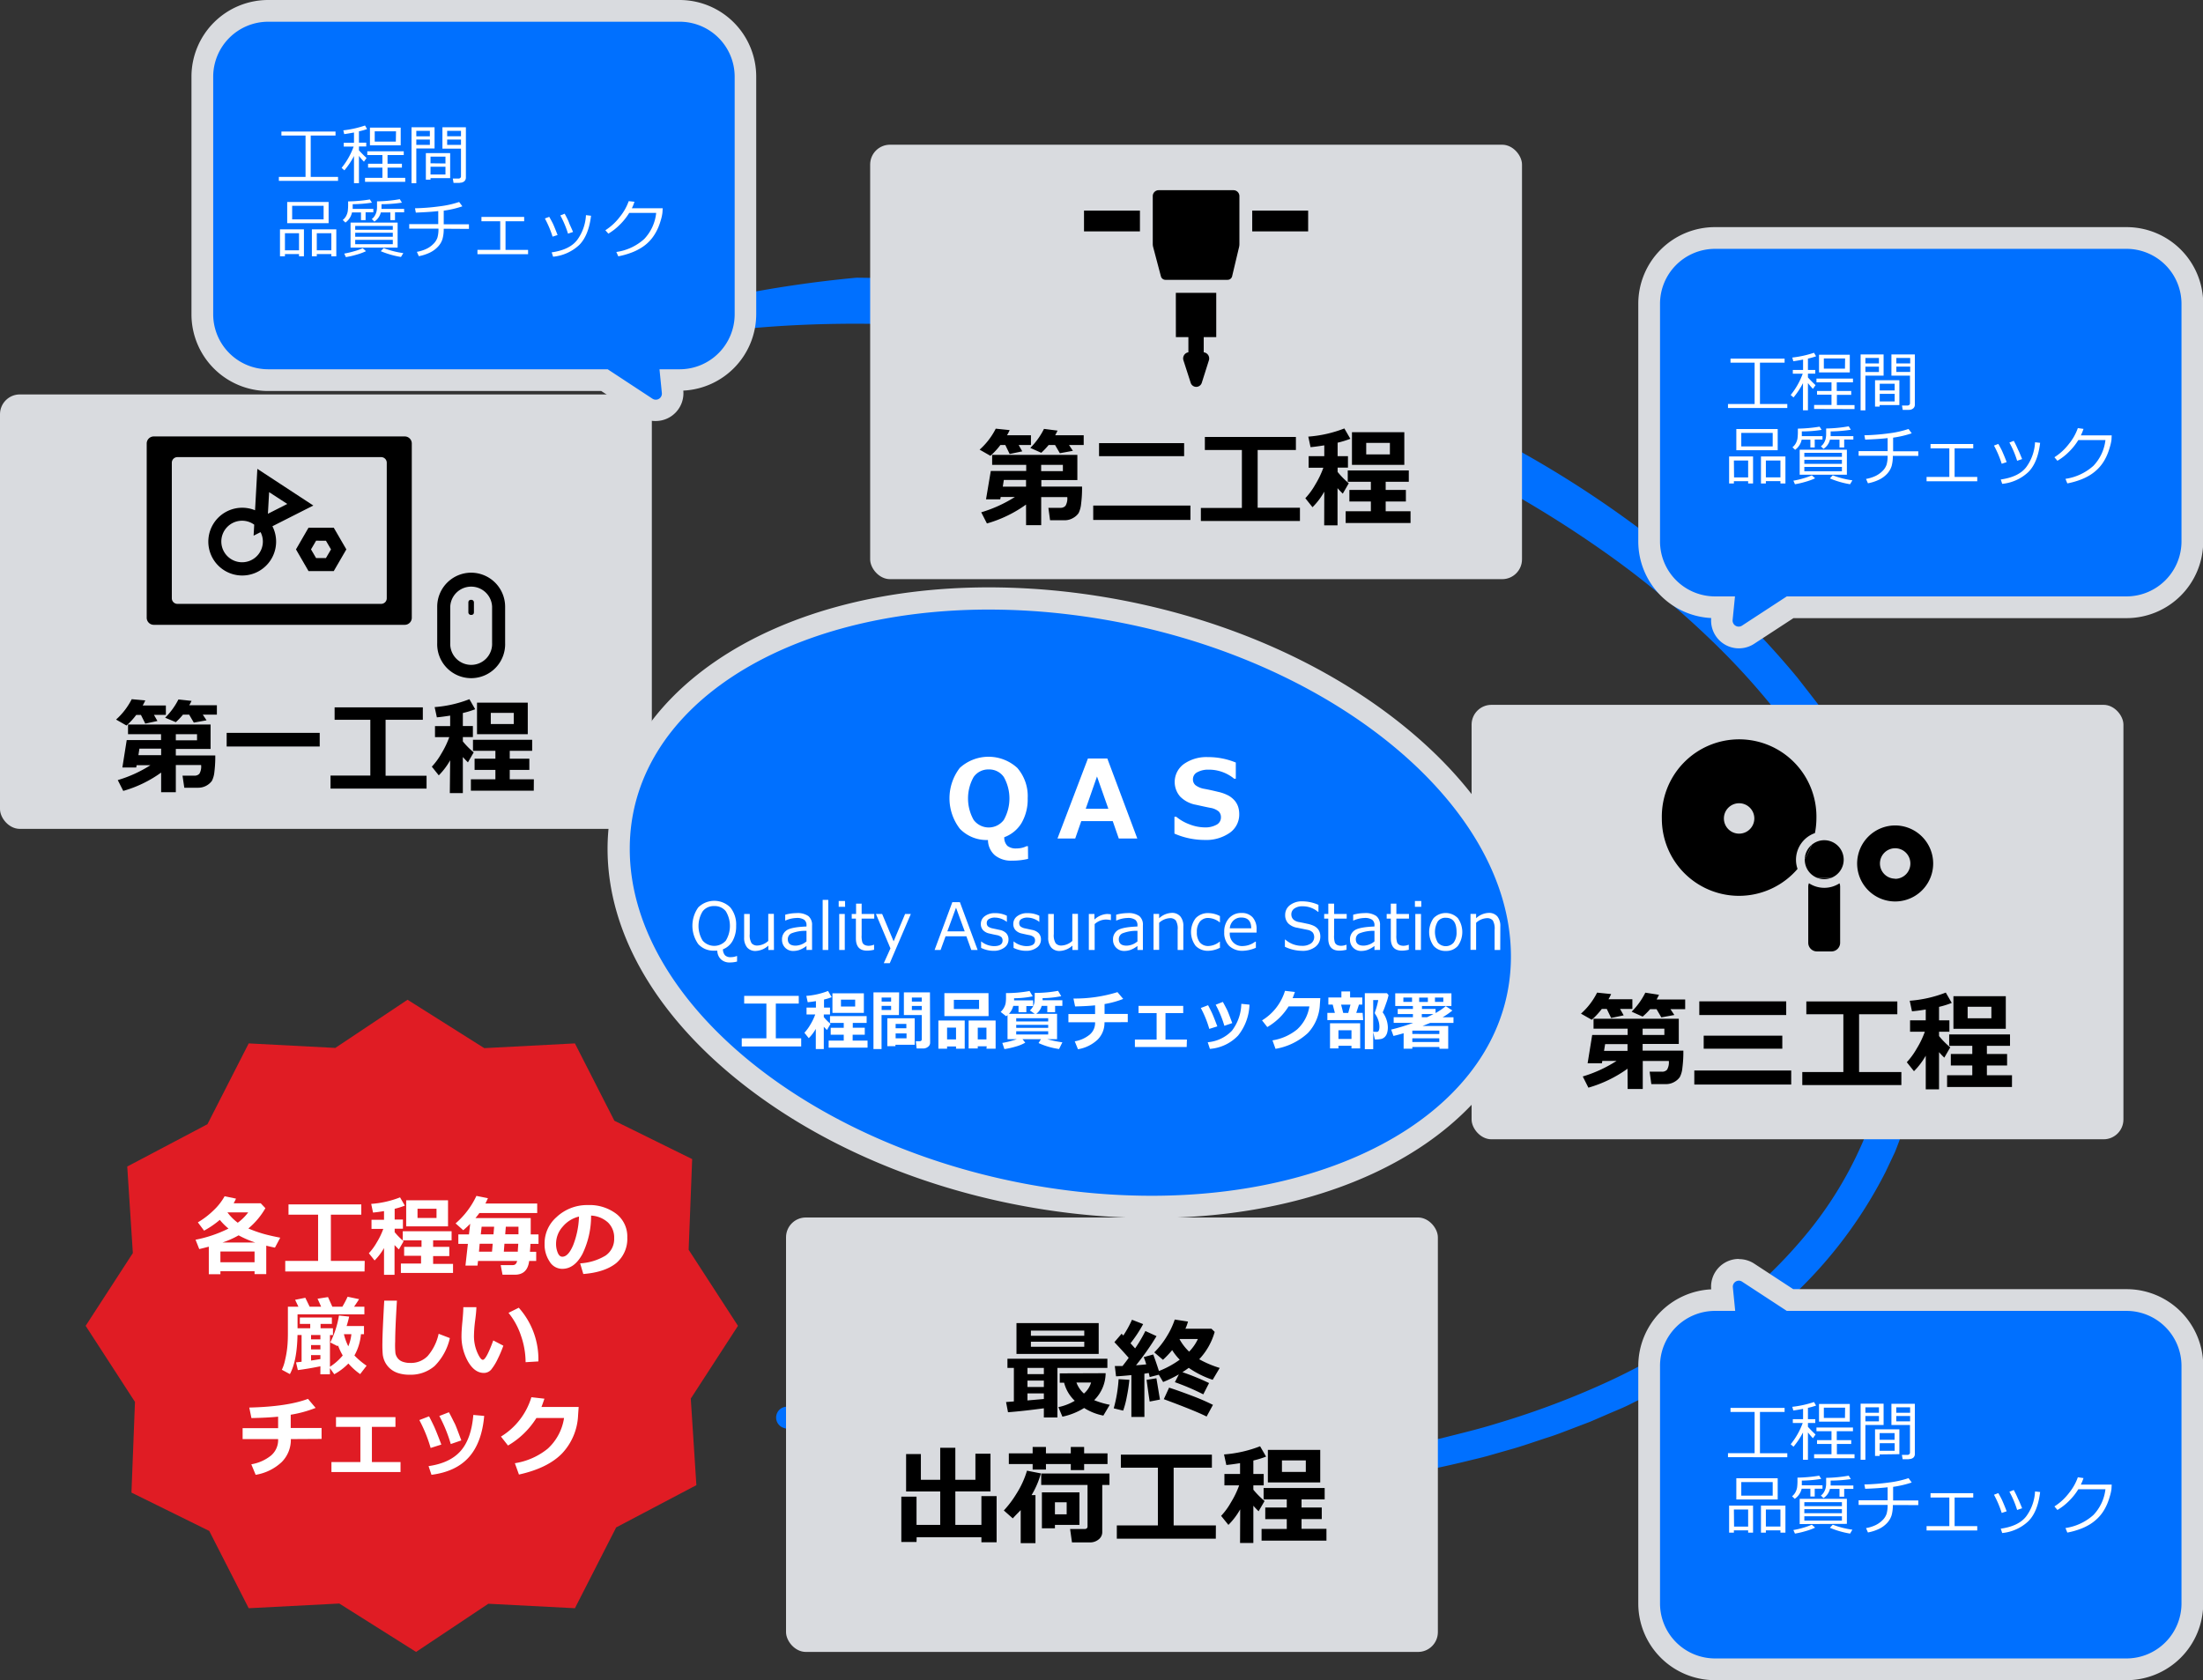 <svg xmlns="http://www.w3.org/2000/svg" viewBox="0 0 506.95 386.74"><rect x="0" y="0" width="506.95" height="386.74" fill="#333333" stroke="none"/><defs><style>.cls-1,.cls-3{fill:#0070ff;}.cls-1{stroke:#0070ff;stroke-linecap:round;stroke-linejoin:round;stroke-width:5px;}.cls-2{fill:#d9dbdf;}.cls-4{fill:#e01c24;}.cls-5{fill:#fff;}</style></defs><g id="レイヤー_2" data-name="レイヤー 2"><g id="テキスト"><path class="cls-1" d="M181.1,326.29l3.32,1,6.8,1.84c5.63,1.54,13.49,3.37,23.26,5.31a343.16,343.16,0,0,0,35,4.6,297,297,0,0,0,44.69.16c2-.09,4.07-.36,6.13-.54s4.14-.36,6.23-.66c4.18-.57,8.44-1.09,12.72-1.9s8.61-1.68,13-2.6c4.34-1.11,8.77-2.15,13.16-3.53a194.14,194.14,0,0,0,26.38-10,153,153,0,0,0,25.16-14.89,112.18,112.18,0,0,0,21.68-20.67,90.72,90.72,0,0,0,14.68-26.6,82.86,82.86,0,0,0,4.26-30.44A94.66,94.66,0,0,0,431.1,197a127.49,127.49,0,0,0-14.91-27.5,168.85,168.85,0,0,0-20.34-23.62,210.41,210.41,0,0,0-23.59-19.73,261.87,261.87,0,0,0-25.38-16.07,297,297,0,0,0-52.17-22.54,331.5,331.5,0,0,0-49.52-11.76C214,71,187.54,71.46,169.35,73.4c-4.57.38-8.61,1-12.14,1.48s-6.49,1.09-8.91,1.49-4.23.86-5.48,1.1l-1.87.4a238.07,238.07,0,0,1,27.67-7.22,272.2,272.2,0,0,1,28.58-4.23,317.28,317.28,0,0,1,39.94,2.9,322.65,322.65,0,0,1,39.22,7.78A306.35,306.35,0,0,1,350.23,107a244.48,244.48,0,0,1,33,22.49,199.77,199.77,0,0,1,28.39,28l3.07,3.94,1.54,2c.49.67,1,1.36,1.44,2l2.86,4.09c.94,1.38,1.78,2.82,2.67,4.22,1.84,2.79,3.35,5.76,5,8.67.8,1.46,1.45,3,2.18,4.49s1.47,3,2.05,4.55l1.85,4.64c.59,1.55,1.06,3.16,1.59,4.73l.78,2.37c.24.8.42,1.61.63,2.42l1.22,4.84c.54,3.28,1.31,6.53,1.54,9.86l.26,2.48a22.79,22.79,0,0,1,.18,2.48l.14,5a23,23,0,0,1-.05,2.49l-.12,2.48-.12,2.49c-.05.83-.2,1.65-.29,2.48-.22,1.64-.4,3.29-.66,4.93l-1,4.87a49.2,49.2,0,0,1-1.29,4.8,45.8,45.8,0,0,1-1.54,4.73c-.6,1.54-1.16,3.1-1.78,4.64l-2.12,4.49a100.86,100.86,0,0,1-24.37,30.93c-2.42,2.24-5.11,4.17-7.68,6.23-1.32,1-2.7,1.89-4.05,2.84s-2.69,1.9-4.11,2.74l-4.2,2.6c-1.41.86-2.88,1.61-4.31,2.42-2.86,1.65-5.84,3-8.8,4.5-1.46.75-3,1.36-4.5,2L365,324.93l-4.61,1.76c-1.54.58-3.07,1.2-4.64,1.69-3.13,1-6.23,2.14-9.41,3l-4.75,1.36c-1.59.44-3.19.79-4.79,1.19-25.6,6.23-52.13,8-78.37,6.52A323.89,323.89,0,0,1,181.1,326.29Z"/><rect class="cls-2" y="90.79" width="150" height="100" rx="4.56"/><rect class="cls-2" x="200.24" y="33.31" width="150" height="100" rx="4.56"/><rect class="cls-2" x="338.64" y="162.24" width="150" height="100" rx="4.56"/><rect class="cls-2" x="180.88" y="280.24" width="150" height="100" rx="4.56"/><path class="cls-3" d="M150.9,94.46a3.88,3.88,0,0,1-2.13-.64L139.1,87.5H61.69A15.15,15.15,0,0,1,46.56,72.37V17.63A15.15,15.15,0,0,1,61.69,2.5h94.75a15.14,15.14,0,0,1,15.12,15.13V72.37A15.14,15.14,0,0,1,156.44,87.5h-1.92l.27,2.66a3.9,3.9,0,0,1-3.89,4.3Z"/><path class="cls-2" d="M156.44,5a12.66,12.66,0,0,1,12.62,12.63V72.37A12.66,12.66,0,0,1,156.44,85h-4.68l.54,5.41A1.4,1.4,0,0,1,150.9,92a1.35,1.35,0,0,1-.76-.23L139.84,85H61.69A12.67,12.67,0,0,1,49.06,72.37V17.63A12.67,12.67,0,0,1,61.69,5h94.75m0-5H61.69A17.65,17.65,0,0,0,44.06,17.63V72.37A17.65,17.65,0,0,0,61.69,90h76.67l9,5.91a6.35,6.35,0,0,0,3.5,1,6.39,6.39,0,0,0,6.38-7,17.64,17.64,0,0,0,16.78-17.61V17.63A17.64,17.64,0,0,0,156.44,0Z"/><path class="cls-3" d="M400.11,146.74a3.93,3.93,0,0,1-2.9-1.3,3.89,3.89,0,0,1-1-3l.27-2.66h-1.91a15.14,15.14,0,0,1-15.13-15.13V69.9a15.14,15.14,0,0,1,15.13-15.12h94.74A15.14,15.14,0,0,1,504.45,69.9v54.75a15.15,15.15,0,0,1-15.13,15.13H411.91l-9.67,6.32a3.94,3.94,0,0,1-2.13.64Z"/><path class="cls-2" d="M489.32,57.28A12.66,12.66,0,0,1,502,69.9v54.75a12.67,12.67,0,0,1-12.63,12.63H411.17L400.88,144a1.4,1.4,0,0,1-2.17-1.31l.54-5.41h-4.67A12.67,12.67,0,0,1,382,124.65V69.9a12.66,12.66,0,0,1,12.63-12.62h94.74m0-5H394.58A17.64,17.64,0,0,0,377,69.9v54.75a17.66,17.66,0,0,0,16.78,17.61,6.4,6.4,0,0,0,9.88,5.93l9.05-5.91h76.66A17.65,17.65,0,0,0,507,124.65V69.9a17.64,17.64,0,0,0-17.63-17.62Z"/><path class="cls-3" d="M265,277.8a158.45,158.45,0,0,1-19.07-1.18c-27.53-3.37-53.43-13.57-72.93-28.71-19.77-15.36-30.65-34-30.63-52.54,0-33.38,35.88-57.61,85.24-57.61a156.42,156.42,0,0,1,19.07,1.18c27.53,3.37,53.43,13.56,72.93,28.71,19.77,15.36,30.65,34,30.63,52.54C350.21,253.57,314.36,277.8,265,277.8Z"/><path class="cls-2" d="M227.61,140.31a153.47,153.47,0,0,1,18.76,1.17c56,6.85,101.35,42.09,101.32,78.7,0,32.43-35.66,55.06-82.69,55.06a153.42,153.42,0,0,1-18.76-1.16c-56-6.85-101.35-42.09-101.32-78.71,0-32.42,35.66-55.06,82.69-55.06m0-5.11v0c-50.84,0-87.76,25.31-87.8,60.17,0,19.32,11.21,38.7,31.63,54.56,19.85,15.42,46.2,25.8,74.18,29.23a161.55,161.55,0,0,0,19.38,1.2c50.84,0,87.76-25.31,87.8-60.17,0-19.33-11.22-38.7-31.63-54.56C301.32,150.21,275,139.83,247,136.4a161.55,161.55,0,0,0-19.38-1.2Z"/><path class="cls-3" d="M394.58,384.24a15.14,15.14,0,0,1-15.13-15.13V314.36a15.14,15.14,0,0,1,15.13-15.12h1.91l-.27-2.67a3.91,3.91,0,0,1,3.89-4.29,3.93,3.93,0,0,1,2.13.63l9.67,6.33h77.41a15.14,15.14,0,0,1,15.13,15.12v54.75a15.15,15.15,0,0,1-15.13,15.13Z"/><path class="cls-2" d="M400.11,294.78a1.41,1.41,0,0,1,.77.23l10.29,6.73h78.15A12.66,12.66,0,0,1,502,314.36v54.75a12.67,12.67,0,0,1-12.63,12.63H394.58A12.67,12.67,0,0,1,382,369.11V314.36a12.66,12.66,0,0,1,12.63-12.62h4.67l-.54-5.42a1.4,1.4,0,0,1,1.4-1.54m0-5h0a6.39,6.39,0,0,0-6.38,7A17.64,17.64,0,0,0,377,314.36v54.75a17.65,17.65,0,0,0,17.63,17.63h94.74A17.65,17.65,0,0,0,507,369.11V314.36a17.64,17.64,0,0,0-17.63-17.62H412.66l-9.05-5.92a6.43,6.43,0,0,0-3.5-1Z"/><rect x="249.45" y="48.48" width="12.87" height="4.78"/><rect x="288.16" y="48.48" width="12.87" height="4.78"/><path d="M270.59,77.6h2.88v3.49a1.43,1.43,0,0,0-1.14,1.85L274,88.12a1.34,1.34,0,0,0,2.55,0l1.64-5.18A1.43,1.43,0,0,0,277,81.09V77.6h2.88V67.41h-9.3Z"/><path d="M283.52,63.65l1.61-6.77a2.89,2.89,0,0,0,.08-.65V45.14a1.36,1.36,0,0,0-1.36-1.36H266.62a1.36,1.36,0,0,0-1.35,1.36v11a3,3,0,0,0,.09.72l1.79,6.76a1.08,1.08,0,0,0,1,.79h14.32A1.07,1.07,0,0,0,283.52,63.65Z"/><path d="M93.15,100.46H35.38a1.63,1.63,0,0,0-1.62,1.62V142.2a1.63,1.63,0,0,0,1.62,1.62H93.15a1.62,1.62,0,0,0,1.61-1.62V102.08A1.62,1.62,0,0,0,93.15,100.46ZM89,137.74A1.29,1.29,0,0,1,87.7,139H40.82a1.29,1.29,0,0,1-1.28-1.29v-31.2a1.29,1.29,0,0,1,1.28-1.29H87.7A1.29,1.29,0,0,1,89,106.54Z"/><path d="M72.1,116.36l-12.88-8.44-.53,9.53a7.8,7.8,0,1,0,4,3.68Zm-11.61,8.28a4.78,4.78,0,1,1-4.78-4.78,4.73,4.73,0,0,1,2.79.91l-.14,2.53,1.6-.81A4.71,4.71,0,0,1,60.49,124.64Zm1.44-11.36L66.11,116l-4.46,2.26Z"/><path d="M71,121.46l-2.89,5,2.89,5h5.8l2.9-5-2.9-5Zm1.74,7-1.17-2,1.17-2H75l1.17,2-1.17,2Z"/><path d="M108.42,131.82a7.83,7.83,0,0,0-7.81,7.81V148a7.82,7.82,0,1,0,15.63,0v-8.37A7.84,7.84,0,0,0,108.42,131.82ZM113.24,148a4.82,4.82,0,1,1-9.63,0v-8.37a4.82,4.82,0,0,1,9.63,0Z"/><rect x="107.78" y="138.07" width="1.28" height="3.47" rx="0.54"/><path d="M417.65,191.76a17.83,17.83,0,0,0,.34-3.37h0a17.79,17.79,0,1,0-35.57,0h0A17.75,17.75,0,0,0,413.65,200a6.23,6.23,0,0,1-.36-2.08A6.52,6.52,0,0,1,417.65,191.76Zm-13.95-3.37a3.5,3.5,0,0,1-7,0h0a3.5,3.5,0,1,1,7,0Z"/><path d="M436.11,190a8.78,8.78,0,0,0-8.75,8.75h0a8.75,8.75,0,0,0,17.5,0h0A8.77,8.77,0,0,0,436.11,190Zm0,12.25a3.5,3.5,0,1,1,3.5-3.5A3.51,3.51,0,0,1,436.11,202.29Z"/><path d="M416.26,203.32a2,2,0,0,0-.15.74V217a2,2,0,0,0,2,2h3.34a2,2,0,0,0,2-2V204.06a2,2,0,0,0-.15-.74,6.43,6.43,0,0,1-7,0Z"/><path d="M418.17,202.06h3.23a4.48,4.48,0,0,0-1.62-8.66,4.44,4.44,0,0,0-2.9,1.09,17.68,17.68,0,0,1-1.57,3.21c0,.06,0,.12,0,.19A4.48,4.48,0,0,0,418.17,202.06Z"/><path d="M415.31,197.7a17.68,17.68,0,0,0,1.57-3.21A4.44,4.44,0,0,0,415.31,197.7Z"/><path d="M419.78,202.37a4.4,4.4,0,0,0,1.62-.31h-3.23A4.31,4.31,0,0,0,419.78,202.37Z"/><polygon class="cls-4" points="169.82 305.18 158.47 287.67 159.28 266.8 141.38 257.97 132.3 240.17 111.44 241.26 93.78 230.12 77.16 241.21 57.23 240.17 47.74 258.77 29.28 268.51 30.57 288.43 19.71 305.18 31.06 322.69 30.25 343.56 48.15 352.39 57.23 370.18 78.08 369.1 95.75 380.24 112.37 369.15 132.3 370.18 141.79 351.58 160.25 341.85 158.96 321.93 169.82 305.18"/><path d="M33.43,161.22a9.8,9.8,0,0,1-.59,1.16h5.33v2.17H35.43l.8,1.41-2.8.6-1-2H31.35A16.33,16.33,0,0,1,29.11,167l-2.4-1.37a16,16,0,0,0,3.6-4.69Zm3.65,16.61a27.79,27.79,0,0,1-8.72,4.22l-1.26-2.49a29.42,29.42,0,0,0,7.51-3.42H31.44l-.09.52H28.16l1-6.31h7.9V169h-7.6v-2.23h19v5.62h-8v1.5h9.08a28.53,28.53,0,0,1-.21,3.84,5.75,5.75,0,0,1-.56,2,3.91,3.91,0,0,1-3.13,1.59H42.41L42,178.54h2.73a1.46,1.46,0,0,0,1.16-.45,3.29,3.29,0,0,0,.39-2H40.46v6.26H37.08Zm0-4v-1.5h-5l-.23,1.5Zm7-12.5c-.16.33-.33.68-.53,1h6.36v2.17H46.67l.86,1.3-2.93.53-1.07-1.83H42.1a15.49,15.49,0,0,1-1.64,1.73L38,165.2A16.29,16.29,0,0,0,41.06,161ZM40.46,169v1.4h4.88V169Z"/><path d="M73.57,171.83H52.16v-3.14H73.57Z"/><path d="M98.16,181.52H76.06v-3h9.16V165.68H77v-2.86h20.3v2.86H88.73v12.88h9.43Z"/><path d="M103.59,175a16,16,0,0,1-2.62,3.47l-1.6-2a15.55,15.55,0,0,0,2.19-3,20.67,20.67,0,0,0,1.83-3.8H100.1v-2.54h3.49v-2.41c-1.26.2-2.28.33-3.06.4l-.51-2.36a27.76,27.76,0,0,0,8-1.82l1.33,2.31a19.46,19.46,0,0,1-2.84.87v3h2.31v2.54h-2.31v1a18.05,18.05,0,0,0,2.5,2.52l-1.33,2.3q-.58-.57-1.17-1.23v8.3h-3Zm19.24,7H108.36v-2.62H114v-2.17h-4.79v-2.58H114v-1.81h-5.16v-2.54h13.62v2.54h-5.16v1.81h4.51v2.58h-4.51v2.17h5.55Zm-1.38-13H109.77v-7.26h11.68Zm-3.22-2.34v-2.57h-5.29v2.57Z"/><path d="M232.34,99a9,9,0,0,1-.61,1.19h5.51v2.24h-2.83l.83,1.46-2.9.61-1-2.07h-1.13a16.4,16.4,0,0,1-2.3,2.49l-2.48-1.42a16.29,16.29,0,0,0,3.71-4.83Zm3.77,17.14a29,29,0,0,1-9,4.35l-1.31-2.57a30.67,30.67,0,0,0,7.75-3.53h-3.27l-.1.54h-3.28L228,108.4h8.15V107h-7.84v-2.3h19.61v5.8h-8.29V112H249a28.52,28.52,0,0,1-.22,4,6,6,0,0,1-.58,2.11,3.65,3.65,0,0,1-1.23,1.1,3.75,3.75,0,0,1-2,.54h-3.33l-.39-2.86H244a1.49,1.49,0,0,0,1.19-.47,3.32,3.32,0,0,0,.41-2h-6v6.46h-3.48Zm0-4.12v-1.55H231l-.24,1.55Zm7.25-12.9c-.16.34-.34.7-.54,1.07h6.56v2.24H246l.89,1.34-3,.55-1.1-1.89h-1.48a15.67,15.67,0,0,1-1.7,1.79l-2.52-1.12a16.67,16.67,0,0,0,3.15-4.38ZM239.59,107v1.45h5V107Z"/><path d="M273.94,119.68H251.57v-3.31h22.37ZM272.49,105H252.91v-3h19.58Z"/><path d="M299.14,119.92h-22.8v-3h9.44V103.58h-8.52v-3h20.95v3h-8.8v13.29h9.73Z"/><path d="M304.74,113.17a16,16,0,0,1-2.71,3.58l-1.65-2.07a16.5,16.5,0,0,0,2.27-3.11,21.19,21.19,0,0,0,1.88-3.91h-3.39V105h3.6v-2.49c-1.3.21-2.35.35-3.16.42l-.52-2.43a28.58,28.58,0,0,0,8.3-1.88l1.38,2.38a22.1,22.1,0,0,1-2.93.9V105h2.38v2.63h-2.38v1a18.45,18.45,0,0,0,2.57,2.6L309,113.63c-.41-.4-.82-.82-1.21-1.27v8.57h-3.07Zm19.85,7.21H309.66v-2.7h5.8v-2.25h-4.94v-2.66h4.94V110.9h-5.32v-2.62h14.05v2.62h-5.32v1.87h4.65v2.66h-4.65v2.25h5.72ZM323.16,107H311.11V99.48h12.05Zm-3.32-2.41v-2.65h-5.45v2.65Z"/><path d="M370.75,228.81a10.48,10.48,0,0,1-.61,1.2h5.5v2.23h-2.83l.83,1.47-2.89.61-1-2.08H368.6a16.94,16.94,0,0,1-2.31,2.49l-2.48-1.41a16,16,0,0,0,3.71-4.84ZM374.52,246a29.26,29.26,0,0,1-9,4.36l-1.3-2.58A30.48,30.48,0,0,0,372,244.2h-3.28l-.09.54h-3.29l1.05-6.51h8.16v-1.45h-7.85v-2.29h19.62v5.8H378v1.55h9.37a28.26,28.26,0,0,1-.22,3.95,5.74,5.74,0,0,1-.58,2.11,3.67,3.67,0,0,1-1.23,1.11,3.81,3.81,0,0,1-2,.53H380l-.39-2.86h2.82a1.48,1.48,0,0,0,1.2-.47,3.42,3.42,0,0,0,.4-2h-6v6.46h-3.48Zm0-4.11v-1.55h-5.15l-.25,1.55Zm7.25-12.91c-.16.35-.35.7-.55,1.08h6.57v2.23H384.4l.9,1.34-3,.55-1.1-1.89h-1.48A15,15,0,0,1,378,234l-2.53-1.13a16.67,16.67,0,0,0,3.15-4.38ZM378,236.78v1.45h5v-1.45Z"/><path d="M412.19,249.64h-22.3v-3.23h22.3Zm-1.15-16h-20v-3.15h20Zm-.9,7.75H392.05v-3h18.09Z"/><path d="M437.54,249.76h-22.8v-3h9.45v-13.3h-8.52v-2.95h20.94v2.95h-8.8v13.3h9.73Z"/><path d="M443.15,243a16.79,16.79,0,0,1-2.71,3.57l-1.65-2.07a16.74,16.74,0,0,0,2.26-3.1,20.72,20.72,0,0,0,1.89-3.92h-3.4v-2.62h3.61v-2.49c-1.31.21-2.36.35-3.17.41l-.52-2.43a28.51,28.51,0,0,0,8.3-1.88l1.38,2.38a20.6,20.6,0,0,1-2.93.91v3.1h2.38v2.62h-2.38v1a18.64,18.64,0,0,0,2.58,2.6l-1.37,2.37c-.41-.39-.81-.81-1.21-1.27v8.57h-3.06Zm19.84,7.2H448.06v-2.7h5.8v-2.24h-4.94v-2.66h4.94v-1.87h-5.32v-2.63h14v2.63h-5.32v1.87h4.65v2.66h-4.65v2.24H463Zm-1.42-13.4H449.52v-7.5h12.05Zm-3.32-2.42v-2.65h-5.46v2.65Z"/><path d="M240.21,324.16c-3.11.42-5.86.73-8.25.91l-.45-2.35,1.8-.14v-7.71h-1.48v-2.12h23v2.12H243.33v11.4h-3.12Zm12.62-12.51H233.91v-7.1h18.92Zm-16.39,3.22v1.43h3.77v-1.43Zm0,2.91v1.47h3.77v-1.47Zm0,4.57,3.77-.33v-1.29h-3.77Zm.79-14.88h12.28v-1.19H237.23Zm12.28,1.36H237.23V310h12.28Zm4.92,7.25a8.86,8.86,0,0,1-2.64,6.21,18.79,18.79,0,0,0,3.59,1.06l-1.48,2.49a12.85,12.85,0,0,1-4.42-1.75,15.46,15.46,0,0,1-5,2l-.93-2.2a12,12,0,0,0,3.77-1.46,8.69,8.69,0,0,1-2.45-4.16h-1v-2.15Zm-5,4.69a5.37,5.37,0,0,0,1.65-2.54h-3.37A6.21,6.21,0,0,0,249.44,320.77Z"/><path d="M259.89,317.6a36.44,36.44,0,0,1-.59,3.9,20.27,20.27,0,0,1-.84,3.2l-2.17-.53a32.51,32.51,0,0,0,1.12-6.72Zm3.46,8.55h-3v-9.63c-1.49.15-2.67.25-3.53.28l-.28-2.37c.57,0,1.16,0,1.77,0,.5-.64,1-1.27,1.42-1.89-1.07-1.21-2.16-2.41-3.29-3.6L258.1,307c.09.08.22.22.39.41a24,24,0,0,0,2-3.63l2.57,1a29.94,29.94,0,0,1-2.91,4.41l1.06,1.18a32.12,32.12,0,0,0,2.36-4l2.57,1.18a59.75,59.75,0,0,1-4.72,6.71c.84-.06,1.63-.13,2.35-.21a14.85,14.85,0,0,0-.58-1.67l2.19-.61c.29.76.73,2,1.31,3.81a21.31,21.31,0,0,0,4.79-2.61,12.56,12.56,0,0,1-1.74-2.2,23,23,0,0,1-2.12,2.23l-2-1.71a19.23,19.23,0,0,0,3-3.88,17.49,17.49,0,0,0,1.71-3.68l3.05.47a9.57,9.57,0,0,1-.6,1.65h6l.74.72a15.12,15.12,0,0,1-3.56,6.3,23.84,23.84,0,0,0,4.72,2l-1.62,2.73a21.19,21.19,0,0,1-5.51-2.75c-.45.34-.94.67-1.45,1a55.28,55.28,0,0,1,6.13,2.5l-1.33,2.6a54.61,54.61,0,0,0-6.54-2.8l.92-1.8a28.27,28.27,0,0,1-3.62,1.76l-1-1.68-2.1.54a9,9,0,0,0-.22-.94l-1,.17Zm3.58-4-2.37.46c-.22-1.4-.45-3.08-.71-5l2.26-.36Zm12.21,1.19-1.48,2.72q-2.45-1.26-9.85-4l1.22-2.65q2,.63,5.4,1.92A47.55,47.55,0,0,1,279.14,323.38Zm-5.48-12.24a10.48,10.48,0,0,0,2-2.89h-4.21l0,.08A11.84,11.84,0,0,0,273.66,311.14Z"/><path d="M210.91,354.93h-3.5V344.5h3.5V351h5.45V343.3h-7.85v-8.6h3.4v5.92h4.45v-7.37h3.48v7.37h4.62v-6h3.47v8.67h-8.09V351h6v-6.63h3.5V355h-3.5v-1.16h-14.9Z"/><path d="M238.28,355.2h-3.4v-7.61c-.36.4-1,1-1.82,1.91L231,347.68a23.69,23.69,0,0,0,2.88-3.82,21.14,21.14,0,0,0,2.45-5.34l3.2.63a20.25,20.25,0,0,1-2.15,5h.9ZM254.86,337h-5.38v1.38h-3.07V337h-5.72v1.26h-3.06V337h-5.48v-2.46h5.48v-1.48h3.06v1.48h5.72v-1.48h3.07v1.48h5.38Zm-1.21,15.63a2.11,2.11,0,0,1-.84,1.72,3.07,3.07,0,0,1-2,.68h-4.13l-.43-3.08h3.29c.48,0,.72-.2.72-.62v-9.53H239.6v-2.63h15.71v2.63h-1.66ZM248.4,351h-5.64v.78h-3v-8.27h8.64Zm-2.94-2.43v-2.77h-2.7v2.77Z"/><path d="M279.78,354.17H257v-3.05h9.45V337.83h-8.52v-3h20.95v3h-8.8v13.29h9.72Z"/><path d="M285.39,347.42a16.32,16.32,0,0,1-2.71,3.58L281,348.92a15.67,15.67,0,0,0,2.26-3.1,20.43,20.43,0,0,0,1.89-3.92h-3.39v-2.62h3.6v-2.49c-1.31.21-2.36.35-3.16.42l-.53-2.43a28.75,28.75,0,0,0,8.3-1.88l1.38,2.38a21.64,21.64,0,0,1-2.93.9v3.1h2.38v2.62h-2.38v1a19.81,19.81,0,0,0,2.58,2.6l-1.37,2.36c-.41-.39-.81-.81-1.21-1.27v8.57h-3.06Zm19.85,7.2H290.31v-2.69h5.8v-2.25h-4.95V347h4.95v-1.87h-5.33v-2.62h14.05v2.62h-5.32V347h4.65v2.66h-4.65v2.25h5.73Zm-1.43-13.4H291.76v-7.49h12.05Zm-3.32-2.42v-2.65H295v2.65Z"/><path class="cls-5" d="M64.17,41.63v-.91h6.14V31.2H64.76v-.92H77.21v.92H71.5v9.52h6.29v.91Z"/><path class="cls-5" d="M79.25,39.21l-.64-.57a17,17,0,0,0,2.77-4.9H79.1v-.87h2.36V30.5c-.93.17-1.68.3-2.25.37L79,30a23.63,23.63,0,0,0,5-1.11l.47.82a15.18,15.18,0,0,1-1.87.52v2.61h1.68v.87H82.6v.89a23.12,23.12,0,0,0,1.75,1.76l-.6.86a12.89,12.89,0,0,1-1.15-1.34v6.28H81.46V35.91A18,18,0,0,1,79.25,39.21ZM84,41.86v-.93h4V38.58H84.7v-.89H88v-2H84.52v-.86h8.39v.86H89.18v2h3.31v.89H89.18v2.35h4.07v.93Zm1.13-8.42V29.37h7.08v4.07Zm6-3.21H86.23v2.36h4.86Z"/><path class="cls-5" d="M95.8,34.18v8H94.7V29.3H100v4.88Zm0-2.81h3.12V30.12H95.8Zm3.12.75H95.8v1.23h3.12ZM99.07,41v.36H98V35.24h5.59V41Zm3.44-3.37V36.05H99.07v1.54Zm-3.44,2.53h3.44V38.38H99.07Zm6.75,1.94h-1.45l-.17-1h1.36a.53.53,0,0,0,.36-.15.44.44,0,0,0,.16-.34v-6.4h-4.27V29.3h5.4V40.84a1.14,1.14,0,0,1-.38.9A1.55,1.55,0,0,1,105.82,42.06ZM102.9,31.37h3.18V30.12H102.9Zm3.18.75H102.9v1.23h3.18Z"/><path class="cls-5" d="M68.81,58.48H65.57V59H64.43V52.79h5.51V59H68.81Zm-3.24-.87h3.24V53.68H65.57Zm.52-6.24V46.49h9.53v4.88Zm8.38-4H67.23v3.12h7.24Zm1.78,11.11H72.9V59H71.77V52.79h5.62V59H76.25Zm-3.35-.87h3.35V53.68H72.9Z"/><path class="cls-5" d="M81.16,47v1.08h4.75v.79H84.13v1.8H83.07V48.9H81a3.83,3.83,0,0,1-1.51,2.33l-.62-.59a2.81,2.81,0,0,0,.77-.91,3.55,3.55,0,0,0,.38-1.09,11.54,11.54,0,0,0,.09-1.71v-.57a34,34,0,0,0,5-.45l.48.74A31.8,31.8,0,0,1,81.16,47ZM79.59,59.18l-.37-.81a20.45,20.45,0,0,0,2.25-.53,12.55,12.55,0,0,0,2-.71l.75.69a13.41,13.41,0,0,1-2.22.81A18.65,18.65,0,0,1,79.59,59.18ZM80.67,57V51.23H91.5V57Zm1.07-4.12h8.65V52H81.74Zm0,1.62h8.65v-.93H81.74Zm8.65.71H81.74v1h8.65ZM87.79,47v.84a2.09,2.09,0,0,1,0,.24H93v.79H90.9v1.8H89.83V48.9h-2.2A3.43,3.43,0,0,1,86.15,51l-.59-.58a2.51,2.51,0,0,0,.64-.69,3.39,3.39,0,0,0,.41-.91,4.31,4.31,0,0,0,.15-1.14c0-.43,0-.88,0-1.33A33.7,33.7,0,0,0,92,45.85l.49.8A32.94,32.94,0,0,1,87.79,47Zm4.48,12.15a21,21,0,0,1-4.65-1.33l.67-.72a19.79,19.79,0,0,0,4.52,1.16Z"/><path class="cls-5" d="M102.11,52.65a8.5,8.5,0,0,1-.28,2.35,4.58,4.58,0,0,1-1,1.73,6.32,6.32,0,0,1-1.92,1.42,10.28,10.28,0,0,1-2.53.82l-.45-1a8.77,8.77,0,0,0,2-.6,5.6,5.6,0,0,0,1.73-1.16,3.78,3.78,0,0,0,1-1.51,7.15,7.15,0,0,0,.24-2.07H94.17V51.59h6.68v-3c-1.3.15-3,.26-5.16.35l-.19-1a48.86,48.86,0,0,0,5.67-.45,22.31,22.31,0,0,0,4.49-1l.74,1a22.56,22.56,0,0,1-4.29,1v3.14h5.8v1.06Z"/><path class="cls-5" d="M121.52,58.51H109.87v-1h5.24V50.93h-4.32v-1h9.83v1h-4.29v6.59h5.19Z"/><path class="cls-5" d="M128.31,54.1l-1.15.37a24.06,24.06,0,0,0-1.77-4.18l1-.38q.63,1.1.9,1.68C127.48,52,127.81,52.81,128.31,54.1Zm7.7-4.44c-.37,3.05-1.28,5.29-2.73,6.74a10.24,10.24,0,0,1-6,2.69l-.33-1q4.17-.6,5.89-2.88a10.59,10.59,0,0,0,2-5.69Zm-4.14,3.73-1.16.39a22.09,22.09,0,0,0-1.77-4.19l1-.4c.55,1,.89,1.71,1,2.06S131.42,52.32,131.87,53.39Z"/><path class="cls-5" d="M146,46.44a9.76,9.76,0,0,1-.6,1.5h7.1l-.06,1a9.53,9.53,0,0,1-.37,1.71,15,15,0,0,1-.56,1.63,12,12,0,0,1-.88,1.7,9.28,9.28,0,0,1-1.31,1.66,9.37,9.37,0,0,1-1.78,1.41,12.53,12.53,0,0,1-2.35,1.14,18.4,18.4,0,0,1-2.91.81L141.83,58a12.06,12.06,0,0,0,6.43-3A10.25,10.25,0,0,0,151,49H144.8a14.16,14.16,0,0,1-2.15,2.7A13,13,0,0,1,140,53.78L139.3,53a12.9,12.9,0,0,0,3.38-3.14,12.17,12.17,0,0,0,2-3.56Z"/><path class="cls-5" d="M397.64,93.91V93h6.13V83.48h-5.55v-.93h12.45v.93H405V93h6.29v.92Z"/><path class="cls-5" d="M412.72,91.48l-.65-.56a17,17,0,0,0,2.77-4.9h-2.28v-.87h2.36V82.77c-.93.18-1.68.3-2.25.38l-.23-.85a24.25,24.25,0,0,0,5-1.1l.47.81a15,15,0,0,1-1.87.53v2.61h1.69V86h-1.69v.88a24.8,24.8,0,0,0,1.75,1.77l-.6.86a14.23,14.23,0,0,1-1.15-1.34v6.27h-1.14V88.19A17.91,17.91,0,0,1,412.72,91.48Zm4.74,2.65v-.92h4V90.85h-3.33V90h3.33v-2H418v-.86h8.4v.86h-3.73v2H426v.88h-3.3v2.36h4.06v.92Zm1.13-8.41V81.65h7.08v4.07Zm6-3.22H419.7v2.36h4.86Z"/><path class="cls-5" d="M429.26,86.46v8h-1.1V81.58h5.29v4.88Zm0-2.81h3.12V82.39h-3.12Zm3.12.74h-3.12v1.23h3.12Zm.16,8.85v.35h-1.06V87.52h5.6v5.72ZM436,89.87V88.33h-3.44v1.54Zm-3.44,2.53H436V90.65h-3.44Zm6.74,1.94h-1.45l-.17-1H439a.53.53,0,0,0,.36-.15.47.47,0,0,0,.16-.33v-6.4h-4.27V81.58h5.39V93.12a1.08,1.08,0,0,1-.38.89A1.48,1.48,0,0,1,439.28,94.34Zm-2.92-10.69h3.19V82.39h-3.19Zm3.19.74h-3.19v1.23h3.19Z"/><path class="cls-5" d="M402.28,110.76H399v.53H397.9v-6.22h5.51v6.22h-1.13Zm-3.24-.87h3.24V106H399Zm.52-6.25V98.76h9.52v4.88Zm8.37-4H400.7v3.12h7.23Zm1.78,11.11h-3.35v.53h-1.13v-6.22h5.63v6.22h-1.15Zm-3.35-.87h3.35V106h-3.35Z"/><path class="cls-5" d="M414.63,99.3v1.09h4.76v.78h-1.79V103h-1v-1.8h-2a3.88,3.88,0,0,1-1.51,2.34l-.61-.59a3,3,0,0,0,.77-.92,3.58,3.58,0,0,0,.38-1.08,11.7,11.7,0,0,0,.09-1.72v-.57a34,34,0,0,0,5-.45l.47.74A28.8,28.8,0,0,1,414.63,99.3Zm-1.58,12.16-.36-.82a18.43,18.43,0,0,0,2.24-.52,14.44,14.44,0,0,0,2-.71l.76.68a13.76,13.76,0,0,1-2.22.81A19,19,0,0,1,413.05,111.46Zm1.09-2.19v-5.76H425v5.76Zm1.07-4.12h8.65v-.92h-8.65Zm0,1.62h8.65v-.93h-8.65Zm8.65.7h-8.65v1h8.65Zm-2.6-8.17v.85c0,.06,0,.14,0,.24h5.23v.78h-2.11V103H423.3v-1.8h-2.2a3.41,3.41,0,0,1-1.48,2.11l-.6-.58a2.46,2.46,0,0,0,.64-.68,3.48,3.48,0,0,0,.42-.92,4.62,4.62,0,0,0,.15-1.13V98.63a32.68,32.68,0,0,0,5.19-.5l.49.79A32.94,32.94,0,0,1,421.26,99.3Zm4.48,12.16a20.4,20.4,0,0,1-4.65-1.34l.66-.71a19.93,19.93,0,0,0,4.52,1.15Z"/><path class="cls-5" d="M435.58,104.93a8.88,8.88,0,0,1-.28,2.34,4.73,4.73,0,0,1-1,1.74,6.13,6.13,0,0,1-1.91,1.41,10,10,0,0,1-2.54.82l-.44-1a8.77,8.77,0,0,0,2-.6,5.73,5.73,0,0,0,1.72-1.16,3.74,3.74,0,0,0,1-1.51,7.2,7.2,0,0,0,.25-2.07h-6.68v-1.06h6.68v-3c-1.3.15-3,.27-5.17.35l-.18-1a48.86,48.86,0,0,0,5.67-.45,23.2,23.2,0,0,0,4.49-1l.73,1a23.87,23.87,0,0,1-4.28,1v3.14h5.79v1.06Z"/><path class="cls-5" d="M455,110.78H443.34v-1h5.24v-6.58h-4.33v-1h9.83v1h-4.29v6.58H455Z"/><path class="cls-5" d="M461.77,106.37l-1.14.38a23.78,23.78,0,0,0-1.78-4.19l1-.38c.42.74.72,1.29.89,1.68S461.28,105.08,461.77,106.37Zm7.7-4.44q-.54,4.57-2.73,6.74a10.16,10.16,0,0,1-6,2.7l-.33-1q4.18-.6,5.89-2.88a10.54,10.54,0,0,0,2-5.69Zm-4.14,3.74-1.15.39a22.21,22.21,0,0,0-1.78-4.19l1-.4a20.57,20.57,0,0,1,1,2.06C464.6,103.88,464.89,104.6,465.33,105.67Z"/><path class="cls-5" d="M479.45,98.72a10.77,10.77,0,0,1-.61,1.5h7.1l-.05,1a10,10,0,0,1-.38,1.7,15.12,15.12,0,0,1-.56,1.64,11.43,11.43,0,0,1-.87,1.7,9.22,9.22,0,0,1-1.31,1.65,10.18,10.18,0,0,1-1.78,1.42,12.64,12.64,0,0,1-2.36,1.14,18.28,18.28,0,0,1-2.9.8l-.43-1.05a12.25,12.25,0,0,0,6.43-3,10.27,10.27,0,0,0,2.77-5.93h-6.24a14,14,0,0,1-2.14,2.69,13,13,0,0,1-2.67,2.08l-.69-.81a12.94,12.94,0,0,0,3.39-3.14,11.93,11.93,0,0,0,2-3.57Z"/><path class="cls-5" d="M184.37,240.87H170.69V239h5.67v-8h-5.11v-1.77h12.56v1.77h-5.28v8h5.84Z"/><path class="cls-5" d="M187.73,236.82a9.62,9.62,0,0,1-1.62,2.14l-1-1.24a10.44,10.44,0,0,0,1.36-1.86,12.75,12.75,0,0,0,1.13-2.35h-2v-1.58h2.16v-1.49c-.78.12-1.41.21-1.89.25l-.32-1.46a17.16,17.16,0,0,0,5-1.13l.83,1.43a12.06,12.06,0,0,1-1.76.54v1.86H191v1.58h-1.43v.6a11.67,11.67,0,0,0,1.55,1.56l-.82,1.42c-.25-.24-.49-.49-.73-.76v5.14h-1.84Zm11.91,4.32h-8.95v-1.62h3.47v-1.35h-3v-1.6h3v-1.12H191v-1.57h8.43v1.57h-3.19v1.12H199v1.6h-2.79v1.35h3.43Zm-.85-8h-7.23v-4.5h7.23Zm-2-1.45v-1.59h-3.27v1.59Z"/><path class="cls-5" d="M206.86,233.64h-4v7.83H201V228.42h5.91Zm-1.8-3.09v-.93h-2.18v.93Zm0,1.93v-.94h-2.18v.94Zm1,8v.33h-1.87v-6.42h6.3v6.09Zm2.51-3.8v-1H206.1v1ZM206.1,239h2.51v-1.12H206.1Zm7.94,1a1.17,1.17,0,0,1-.48.95,1.76,1.76,0,0,1-1.15.39h-1.47l-.2-1.67h.91a.52.52,0,0,0,.33-.12.41.41,0,0,0,.14-.3v-5.61H208v-5.22h6Zm-4.2-9.45h2.28v-.93h-2.28Zm2.28,1h-2.28v.94h2.28Z"/><path class="cls-5" d="M220,240.88h-2.06v.51h-2V234.9H222v6.49h-2Zm7.49-7H217.32v-5.28h10.15Zm-9.55,5.37H220v-2.71h-2.06Zm7.36-7v-2.11H219.5v2.11Zm1.76,8.58H225v.51H222.9V234.9h6.21v6.49H227ZM225,239.26H227v-2.71H225Z"/><path class="cls-5" d="M235.93,240a9.16,9.16,0,0,1-2.24.91,18.08,18.08,0,0,1-2.56.57l-.48-1.42a20.53,20.53,0,0,0,3.34-.86h-2.14v-5.55a3,3,0,0,1-.32.27l-1.26-1A3.7,3.7,0,0,0,231,232a3.64,3.64,0,0,0,.4-1,8.21,8.21,0,0,0,.1-1.54c0-.27,0-.56,0-.87a29.66,29.66,0,0,0,5.42-.48l.73,1.23a23,23,0,0,1-4.29.44v.49h4.38v1.31h-1.56V233h-1.8v-1.46h-1.21a4.2,4.2,0,0,1-1,1.82h5.94l-1.11-.77a4,4,0,0,0,.71-.9,3,3,0,0,0,.32-.92,11.62,11.62,0,0,0,.08-1.63c0-.19,0-.39,0-.59a29.4,29.4,0,0,0,5.37-.48l.73,1.23a22.74,22.74,0,0,1-4.29.45v.48h4.55v1.31H242.8V233H241v-1.46h-1.29a3.3,3.3,0,0,1-1.26,1.82h4.8v5.84H241a24.53,24.53,0,0,0,3.47.72l-.76,1.54a16.94,16.94,0,0,1-4.72-1.37l.55-.89H235.3Zm5.28-4.88v-.74h-7.36v.74Zm-7.36,1.47h7.36v-.69h-7.36Zm7.36.78h-7.36v.75h7.36Z"/><path class="cls-5" d="M254.16,235.3a5.44,5.44,0,0,1-1.58,4,8.56,8.56,0,0,1-4.52,2.21l-.74-1.82a7.37,7.37,0,0,0,3.39-1.5A3.51,3.51,0,0,0,252,235.3h-6.14v-1.89H252v-2c-1.24.13-2.77.21-4.6.25l-.38-1.82a33.12,33.12,0,0,0,10.13-1.47l1.32,1.56a20.85,20.85,0,0,1-4.29,1.18v2.28h5.34v1.89Z"/><path class="cls-5" d="M273.08,241H261.16v-1.72h5v-6.08H262v-1.67h10.28v1.67h-4.08v6.08h4.93Z"/><path class="cls-5" d="M280.13,236.25l-1.85.58a24.29,24.29,0,0,0-1.95-4.81l1.67-.64c.29.53.56,1.08.83,1.64S279.53,234.66,280.13,236.25Zm7.4-5a12,12,0,0,1-2.63,7.12,10,10,0,0,1-6.48,3.06l-.5-1.53a8.68,8.68,0,0,0,5.56-2.64,10.55,10.55,0,0,0,2.17-6.2Zm-3.95,4.24-1.83.63a24.85,24.85,0,0,0-2-4.85l1.65-.65c.47.84.79,1.47,1,1.89S283,234,283.58,235.53Z"/><path class="cls-5" d="M303.83,229.75l-.1,1.4a10.26,10.26,0,0,1-2.77,6.64,14.57,14.57,0,0,1-7.44,3.63l-.7-1.95a11.93,11.93,0,0,0,5.67-2.52,9,9,0,0,0,2.82-5.3h-4.78a14.13,14.13,0,0,1-4.9,4.76l-1.21-1.54a12.09,12.09,0,0,0,5.28-6.8l2.28.26c-.19.56-.36,1-.52,1.42Z"/><path class="cls-5" d="M313.69,234.8h-8.24v-1.66h1.73l-.5-1.9h-1V229.6h3v-1.39h2v1.39h2.81v1.64h-.77l-.62,1.9h1.47ZM311,240.71h-3v.61h-1.94v-5.79H313v5.79h-2Zm-3-1.56h3v-2h-3Zm1.1-6h1.16l.51-1.9h-2.16Zm10.43-4.09a13,13,0,0,1-.56,1.89c-.34,1-.61,1.67-.79,2.07a6.11,6.11,0,0,1,1.19,3.44,4.43,4.43,0,0,1-.17,1.29,2.24,2.24,0,0,1-.5.9,1.83,1.83,0,0,1-.8.48,5.89,5.89,0,0,1-1.4.13h-.12l-.39-1.76h.39a3.33,3.33,0,0,0,.62,0,.65.65,0,0,0,.21-.16.9.9,0,0,0,.16-.38,3,3,0,0,0,.06-.65,4.8,4.8,0,0,0-.29-1.56,5,5,0,0,0-.68-1.33.54.54,0,0,1-.09-.28.53.53,0,0,1,.06-.24,17.25,17.25,0,0,0,.73-2.7H316V241.5h-1.93V228.61h5.09Z"/><path class="cls-5" d="M331.22,241H325v.39h-2v-3.56c-.81.24-1.59.45-2.34.62l-.53-1.46a45.54,45.54,0,0,0,5.08-1.55h-4.5v-1.29h4.43v-.73h-3.5v-1.18h3.5v-.68h-4.07v-2.92H334v2.92h-6.78v.68h3.13v.94a16,16,0,0,0,2.35-1.58l1.52,1a17.53,17.53,0,0,1-2.26,1.56h2.51v1.29h-5.35l-1.77.71h5.91v5.24h-2Zm-6.28-10.38v-1h-2v1Zm6.28,7.39v-.79H325V238ZM325,239.85h6.21V239H325Zm1.58-10.22v1h2v-1Zm1.82,4.51c.5-.23,1-.47,1.46-.73h-2.68v.73Zm3.73-3.53v-1h-1.92v1Z"/><path class="cls-5" d="M236.58,197.69a15,15,0,0,1-3.65.41,5.9,5.9,0,0,1-4-1.24,4.72,4.72,0,0,1-1.58-3.51,8.52,8.52,0,0,1-6.48-2.6,11.49,11.49,0,0,1,0-14,9.81,9.81,0,0,1,13.22,0,9.9,9.9,0,0,1,2.4,7,10.88,10.88,0,0,1-1.39,5.65,7.77,7.77,0,0,1-4,3.31,2.7,2.7,0,0,0,.73,2,3.12,3.12,0,0,0,2.12.58,5.13,5.13,0,0,0,2.29-.52h.31Zm-9.05-20.58a4.11,4.11,0,0,0-3.48,1.74,10.08,10.08,0,0,0,0,9.87,4.33,4.33,0,0,0,6.95,0,10.07,10.07,0,0,0,0-9.86A4.08,4.08,0,0,0,227.53,177.11Z"/><path class="cls-5" d="M261.71,193h-4.26l-1.39-4h-7.24l-1.39,4h-4.08l7-18.4h4.47Zm-6.66-6.85-2.61-7.42-2.59,7.42Z"/><path class="cls-5" d="M270.26,191.88V188h.41a10.63,10.63,0,0,0,3.14,1.78,9.88,9.88,0,0,0,3.42.67,5.31,5.31,0,0,0,2.73-.62,1.88,1.88,0,0,0,1-1.69,1.86,1.86,0,0,0-.5-1.35,4,4,0,0,0-1.87-.83c-.66-.12-1.78-.36-3.38-.72a6.77,6.77,0,0,1-3.63-1.88,5.11,5.11,0,0,1,.88-7.52,9,9,0,0,1,5.49-1.57,16.67,16.67,0,0,1,6.43,1.25v3.72H284a9.11,9.11,0,0,0-5.88-2.08,5.18,5.18,0,0,0-2.6.59,1.79,1.79,0,0,0-1,1.6,1.73,1.73,0,0,0,.58,1.38,4.62,4.62,0,0,0,2,.84c.94.17,2,.4,3.13.68a9.37,9.37,0,0,1,2.58.94,5.56,5.56,0,0,1,1.35,1.14,4.34,4.34,0,0,1,.76,1.38,5.47,5.47,0,0,1,.25,1.67,5.13,5.13,0,0,1-2.19,4.32,9.49,9.49,0,0,1-5.81,1.64A17.41,17.41,0,0,1,270.26,191.88Z"/><path class="cls-5" d="M397.64,335.41v-.92h6.13V325h-5.55v-.93h12.45V325H405v9.51h6.29v.92Z"/><path class="cls-5" d="M412.72,333l-.65-.56a17,17,0,0,0,2.77-4.9h-2.28v-.87h2.36v-2.38c-.93.18-1.68.3-2.25.38l-.23-.85a24.25,24.25,0,0,0,5-1.1l.47.81a15,15,0,0,1-1.87.53v2.61h1.69v.87h-1.69v.88a24.8,24.8,0,0,0,1.75,1.77l-.6.86a14.23,14.23,0,0,1-1.15-1.34V336h-1.14v-6.27A17.91,17.91,0,0,1,412.72,333Zm4.74,2.65v-.92h4v-2.36h-3.33v-.88h3.33v-2.05H418v-.86h8.4v.86h-3.73v2.05H426v.88h-3.3v2.36h4.06v.92Zm1.13-8.41v-4.07h7.08v4.07Zm6-3.22H419.7v2.36h4.86Z"/><path class="cls-5" d="M429.26,328v8h-1.1v-12.9h5.29V328Zm0-2.81h3.12v-1.26h-3.12Zm3.12.74h-3.12v1.23h3.12Zm.16,8.85v.35h-1.06V329h5.6v5.72Zm3.44-3.37v-1.54h-3.44v1.54Zm-3.44,2.53H436v-1.75h-3.44Zm6.74,1.94h-1.45l-.17-1H439a.53.53,0,0,0,.36-.15.47.47,0,0,0,.16-.33V328h-4.27v-4.88h5.39v11.54a1.08,1.08,0,0,1-.38.89A1.48,1.48,0,0,1,439.28,335.84Zm-2.92-10.69h3.19v-1.26h-3.19Zm3.19.74h-3.19v1.23h3.19Z"/><path class="cls-5" d="M402.28,352.26H399v.53H397.9v-6.22h5.51v6.22h-1.13Zm-3.24-.87h3.24v-3.93H399Zm.52-6.25v-4.88h9.52v4.88Zm8.37-4H400.7v3.12h7.23Zm1.78,11.11h-3.35v.53h-1.13v-6.22h5.63v6.22h-1.15Zm-3.35-.87h3.35v-3.93h-3.35Z"/><path class="cls-5" d="M414.63,340.8v1.09h4.76v.78h-1.79v1.8h-1v-1.8h-2A3.88,3.88,0,0,1,413,345l-.61-.59a3,3,0,0,0,.77-.92,3.58,3.58,0,0,0,.38-1.08,11.7,11.7,0,0,0,.09-1.72v-.57a34,34,0,0,0,5-.45l.47.74A28.8,28.8,0,0,1,414.63,340.8ZM413.05,353l-.36-.82a18.43,18.43,0,0,0,2.24-.52,14.44,14.44,0,0,0,2-.71l.76.68a13.76,13.76,0,0,1-2.22.81A19,19,0,0,1,413.05,353Zm1.09-2.19V345H425v5.76Zm1.07-4.12h8.65v-.92h-8.65Zm0,1.62h8.65v-.93h-8.65Zm8.65.7h-8.65v1h8.65Zm-2.6-8.17v.85c0,.06,0,.14,0,.24h5.23v.78h-2.11v1.8H423.3v-1.8h-2.2a3.41,3.41,0,0,1-1.48,2.11l-.6-.58a2.46,2.46,0,0,0,.64-.68,3.48,3.48,0,0,0,.42-.92,4.62,4.62,0,0,0,.15-1.13v-1.34a32.68,32.68,0,0,0,5.19-.5l.49.79A32.94,32.94,0,0,1,421.26,340.8ZM425.74,353a20.4,20.4,0,0,1-4.65-1.34l.66-.71a19.93,19.93,0,0,0,4.52,1.15Z"/><path class="cls-5" d="M435.58,346.43a8.88,8.88,0,0,1-.28,2.34,4.73,4.73,0,0,1-1,1.74,6.13,6.13,0,0,1-1.91,1.41,10,10,0,0,1-2.54.82l-.44-1a8.77,8.77,0,0,0,2-.6,5.73,5.73,0,0,0,1.72-1.16,3.74,3.74,0,0,0,1-1.51,7.2,7.2,0,0,0,.25-2.07h-6.68v-1.06h6.68v-3c-1.3.15-3,.27-5.17.35l-.18-1a48.86,48.86,0,0,0,5.67-.45,23.2,23.2,0,0,0,4.49-1l.73,1a23.87,23.87,0,0,1-4.28,1v3.14h5.79v1.06Z"/><path class="cls-5" d="M455,352.28H443.34v-1h5.24v-6.58h-4.33v-1h9.83v1h-4.29v6.58H455Z"/><path class="cls-5" d="M461.77,347.87l-1.14.38a23.78,23.78,0,0,0-1.78-4.19l1-.38c.42.74.72,1.29.89,1.68S461.28,346.58,461.77,347.87Zm7.7-4.44q-.54,4.57-2.73,6.74a10.16,10.16,0,0,1-6,2.7l-.33-1q4.18-.6,5.89-2.88a10.54,10.54,0,0,0,2-5.69Zm-4.14,3.74-1.15.39a22.21,22.21,0,0,0-1.78-4.19l1-.4a20.57,20.57,0,0,1,1,2.06C464.6,345.38,464.89,346.1,465.33,347.17Z"/><path class="cls-5" d="M479.45,340.22a10.77,10.77,0,0,1-.61,1.5h7.1l-.05,1a10,10,0,0,1-.38,1.7,15.12,15.12,0,0,1-.56,1.64,11.43,11.43,0,0,1-.87,1.7,9.22,9.22,0,0,1-1.31,1.65,10.18,10.18,0,0,1-1.78,1.42,12.64,12.64,0,0,1-2.36,1.14,18.28,18.28,0,0,1-2.9.8l-.43-1.05a12.25,12.25,0,0,0,6.43-3,10.27,10.27,0,0,0,2.77-5.93h-6.24a14,14,0,0,1-2.14,2.69,13,13,0,0,1-2.67,2.08l-.69-.81a12.94,12.94,0,0,0,3.39-3.14,11.93,11.93,0,0,0,2-3.57Z"/><path class="cls-5" d="M169.61,221.33a6.54,6.54,0,0,1-1.7.21,2.82,2.82,0,0,1-2-.72,2.75,2.75,0,0,1-.84-2l-.7,0a4.69,4.69,0,0,1-3.69-1.51,7.29,7.29,0,0,1,0-8.44,5.24,5.24,0,0,1,7.38,0,6.21,6.21,0,0,1,1.34,4.22,6.87,6.87,0,0,1-.78,3.42,4.36,4.36,0,0,1-2.26,2,2.1,2.1,0,0,0,.51,1.41,1.8,1.8,0,0,0,1.29.4,3.79,3.79,0,0,0,1.35-.25h.11Zm-5.25-12.77a3.2,3.2,0,0,0-2.66,1.2,6.43,6.43,0,0,0,0,6.76,3.55,3.55,0,0,0,5.32,0,6.51,6.51,0,0,0,0-6.77A3.22,3.22,0,0,0,164.36,208.56Z"/><path class="cls-5" d="M178.1,218.66h-1.29v-1a4.62,4.62,0,0,1-2.88,1.23,2.48,2.48,0,0,1-2-.8,3.45,3.45,0,0,1-.69-2.3v-5.41h1.29V215a3.55,3.55,0,0,0,.43,2.12,1.69,1.69,0,0,0,1.39.52,3.93,3.93,0,0,0,2.44-1.06v-6.23h1.29Z"/><path class="cls-5" d="M185.59,218.66v-.92a6.1,6.1,0,0,1-1.7.94,4.54,4.54,0,0,1-1.36.21,2.49,2.49,0,0,1-1.84-.74,2.52,2.52,0,0,1-.73-1.86,2.44,2.44,0,0,1,1.09-2.17c.72-.48,2.24-.77,4.54-.86V213a1.52,1.52,0,0,0-.52-1.28,2.9,2.9,0,0,0-1.8-.42,6.66,6.66,0,0,0-2.53.59h-.05v-1.34a9.92,9.92,0,0,1,2.63-.37,4.29,4.29,0,0,1,2.7.68,2.6,2.6,0,0,1,.85,2.13v5.66Zm0-2v-2.4a8.8,8.8,0,0,0-3.52.6,1.48,1.48,0,0,0-.78,1.32c0,1,.61,1.49,1.81,1.49A4.06,4.06,0,0,0,185.59,216.69Z"/><path class="cls-5" d="M190.6,218.66h-1.29V207.13h1.29Z"/><path class="cls-5" d="M194.48,208.73H193v-1.34h1.45Zm-.08,9.93h-1.28v-8.28h1.28Z"/><path class="cls-5" d="M199.52,218.82c-1.71,0-2.56-.94-2.56-2.82v-4.56H196v-1.06H197V208h1.28v2.38h2.9v1.06h-2.9v3.83a4.91,4.91,0,0,0,.18,1.69,1.15,1.15,0,0,0,.55.56,2.08,2.08,0,0,0,.93.18,3.38,3.38,0,0,0,1.2-.26h0v1.17A6.94,6.94,0,0,1,199.52,218.82Z"/><path class="cls-5" d="M209.6,210.38l-4.85,11.33h-1.38l1.54-3.41-3.34-7.92H203l2.64,6.3,2.64-6.3Z"/><path class="cls-5" d="M223.51,218.66l-1.13-3.15h-4.79l-1.14,3.15h-1.38l4.08-11h1.74l4.08,11ZM222,214.38l-2-5.45-2,5.45Z"/><path class="cls-5" d="M228.68,218.86a6.48,6.48,0,0,1-2.91-.68v-1.5h0a4.87,4.87,0,0,0,2.94,1.1q2,0,2-1.29a1.07,1.07,0,0,0-.27-.78,2.36,2.36,0,0,0-1.13-.48q-.72-.14-1.65-.36a2.71,2.71,0,0,1-1.44-.77,2,2,0,0,1-.51-1.42,2.16,2.16,0,0,1,.9-1.79,3.74,3.74,0,0,1,2.39-.7,5.84,5.84,0,0,1,2.7.6v1.42h0a4.52,4.52,0,0,0-2.72-1,2.57,2.57,0,0,0-1.4.33,1,1,0,0,0-.51.9,1.07,1.07,0,0,0,.27.79,2.49,2.49,0,0,0,1.1.47l1.62.35a2.82,2.82,0,0,1,1.51.78,2.06,2.06,0,0,1,.5,1.43,2.2,2.2,0,0,1-.93,1.84A4,4,0,0,1,228.68,218.86Z"/><path class="cls-5" d="M236.15,218.86a6.48,6.48,0,0,1-2.91-.68v-1.5h0a4.87,4.87,0,0,0,2.94,1.1q2,0,2-1.29a1.07,1.07,0,0,0-.27-.78,2.36,2.36,0,0,0-1.13-.48q-.72-.14-1.65-.36a2.71,2.71,0,0,1-1.44-.77,2,2,0,0,1-.51-1.42,2.16,2.16,0,0,1,.9-1.79,3.74,3.74,0,0,1,2.39-.7,5.84,5.84,0,0,1,2.7.6v1.42h0a4.52,4.52,0,0,0-2.72-1,2.57,2.57,0,0,0-1.4.33,1,1,0,0,0-.51.9,1.07,1.07,0,0,0,.27.79,2.49,2.49,0,0,0,1.1.47l1.62.35a2.82,2.82,0,0,1,1.51.78,2.06,2.06,0,0,1,.5,1.43,2.2,2.2,0,0,1-.93,1.84A4,4,0,0,1,236.15,218.86Z"/><path class="cls-5" d="M248.07,218.66h-1.29v-1a4.62,4.62,0,0,1-2.88,1.23,2.48,2.48,0,0,1-2-.8,3.45,3.45,0,0,1-.69-2.3v-5.41h1.29V215a3.55,3.55,0,0,0,.43,2.12,1.69,1.69,0,0,0,1.39.52,3.93,3.93,0,0,0,2.44-1.06v-6.23h1.29Z"/><path class="cls-5" d="M250.56,218.66v-8.28h1.29v1.28a4.68,4.68,0,0,1,2.86-1.28,5.84,5.84,0,0,1,.93.08v1.34h0a5.59,5.59,0,0,0-1.23-.14,3.94,3.94,0,0,0-2.51,1.05v5.95Z"/><path class="cls-5" d="M261.75,218.66v-.92a6,6,0,0,1-1.7.94,4.43,4.43,0,0,1-1.35.21,2.51,2.51,0,0,1-2.57-2.6,2.45,2.45,0,0,1,1.08-2.17c.73-.48,2.24-.77,4.54-.86V213a1.54,1.54,0,0,0-.51-1.28,2.9,2.9,0,0,0-1.8-.42,6.62,6.62,0,0,0-2.53.59h-.06v-1.34a9.94,9.94,0,0,1,2.64-.37,4.27,4.27,0,0,1,2.69.68A2.57,2.57,0,0,1,263,213v5.66Zm0-2v-2.4a8.74,8.74,0,0,0-3.51.6,1.48,1.48,0,0,0-.78,1.32c0,1,.6,1.49,1.8,1.49A4,4,0,0,0,261.75,216.69Z"/><path class="cls-5" d="M272.3,218.66H271V214a3.59,3.59,0,0,0-.43-2.13,1.69,1.69,0,0,0-1.39-.53,3.93,3.93,0,0,0-2.44,1.07v6.23h-1.29v-8.28h1.29v1a4.49,4.49,0,0,1,2.87-1.23,2.48,2.48,0,0,1,2,.8,3.42,3.42,0,0,1,.7,2.32Z"/><path class="cls-5" d="M280.74,218.15a6.19,6.19,0,0,1-2.59.7,3.89,3.89,0,0,1-3-1.12,5.29,5.29,0,0,1,0-6.39,3.87,3.87,0,0,1,3-1.16,5.85,5.85,0,0,1,2.58.68v1.44h-.06a4.4,4.4,0,0,0-2.55-1,2.42,2.42,0,0,0-2,.84,3.68,3.68,0,0,0-.7,2.41,3.61,3.61,0,0,0,.69,2.38,2.49,2.49,0,0,0,2,.82,4.31,4.31,0,0,0,2.55-1h.06Z"/><path class="cls-5" d="M286.07,218.85a4.37,4.37,0,0,1-3.21-1.12,4.22,4.22,0,0,1-1.14-3.16,4.59,4.59,0,0,1,1.1-3.22,3.71,3.71,0,0,1,2.89-1.2,3.29,3.29,0,0,1,2.54,1,4,4,0,0,1,.91,2.8v.71H283a2.81,2.81,0,0,0,3,3.1,4.94,4.94,0,0,0,2.84-1H289v1.4A8.25,8.25,0,0,1,286.07,218.85Zm-3-5.18h4.86c0-1.65-.79-2.47-2.26-2.47a2.5,2.5,0,0,0-1.81.66A2.74,2.74,0,0,0,283,213.67Z"/><path class="cls-5" d="M299.58,218.86a9.4,9.4,0,0,1-3.9-.93v-1.66h.09a5.75,5.75,0,0,0,3.83,1.44,3.45,3.45,0,0,0,2.06-.54,1.82,1.82,0,0,0,.44-2.51,2.16,2.16,0,0,0-1.11-.61l-2.46-.5a3.83,3.83,0,0,1-2.08-1,2.73,2.73,0,0,1-.71-1.95,2.77,2.77,0,0,1,1.1-2.25,4.43,4.43,0,0,1,2.87-.88,9.11,9.11,0,0,1,3.69.81v1.6h-.11a5.44,5.44,0,0,0-3.58-1.27,3.07,3.07,0,0,0-1.85.51,1.59,1.59,0,0,0-.7,1.33c0,.91.54,1.5,1.6,1.76.62.11,1.3.25,2.05.42a6.43,6.43,0,0,1,1.62.53,2.87,2.87,0,0,1,.8.63,2.39,2.39,0,0,1,.45.79,3.12,3.12,0,0,1,.15,1,2.93,2.93,0,0,1-1.17,2.38A4.72,4.72,0,0,1,299.58,218.86Z"/><path class="cls-5" d="M308.22,218.82c-1.71,0-2.56-.94-2.56-2.82v-4.56h-.94v-1.06h.95V208H307v2.38h2.9v1.06H307v3.83a4.91,4.91,0,0,0,.18,1.69,1.18,1.18,0,0,0,.54.56,2.16,2.16,0,0,0,.94.18,3.38,3.38,0,0,0,1.2-.26h0v1.17A6.94,6.94,0,0,1,308.22,218.82Z"/><path class="cls-5" d="M316.29,218.66v-.92a6.1,6.1,0,0,1-1.7.94,4.54,4.54,0,0,1-1.36.21,2.53,2.53,0,0,1-2.57-2.6,2.44,2.44,0,0,1,1.09-2.17c.73-.48,2.24-.77,4.54-.86V213a1.52,1.52,0,0,0-.52-1.28,2.9,2.9,0,0,0-1.8-.42,6.58,6.58,0,0,0-2.52.59h-.06v-1.34a9.92,9.92,0,0,1,2.63-.37,4.29,4.29,0,0,1,2.7.68,2.6,2.6,0,0,1,.85,2.13v5.66Zm0-2v-2.4a8.74,8.74,0,0,0-3.51.6,1.48,1.48,0,0,0-.78,1.32c0,1,.6,1.49,1.8,1.49A4.06,4.06,0,0,0,316.29,216.69Z"/><path class="cls-5" d="M322.61,218.82c-1.71,0-2.56-.94-2.56-2.82v-4.56h-.95v-1.06h.95V208h1.28v2.38h2.9v1.06h-2.9v3.83a4.91,4.91,0,0,0,.18,1.69,1.15,1.15,0,0,0,.55.56,2.13,2.13,0,0,0,.94.18,3.29,3.29,0,0,0,1.19-.26h0v1.17A6.93,6.93,0,0,1,322.61,218.82Z"/><path class="cls-5" d="M327.06,208.73H325.6v-1.34h1.46Zm-.08,9.93h-1.29v-8.28H327Z"/><path class="cls-5" d="M332.69,218.89a3.54,3.54,0,0,1-2.79-1.17,5.49,5.49,0,0,1,0-6.39,3.89,3.89,0,0,1,5.57,0,5.5,5.5,0,0,1,0,6.41A3.55,3.55,0,0,1,332.69,218.89Zm0-7.64a2.16,2.16,0,0,0-1.83.84,4.87,4.87,0,0,0,0,4.86,2.42,2.42,0,0,0,3.67,0,3.94,3.94,0,0,0,.65-2.42C335.18,212.34,334.35,211.25,332.69,211.25Z"/><path class="cls-5" d="M345.23,218.66h-1.29V214a3.69,3.69,0,0,0-.42-2.13,1.7,1.7,0,0,0-1.4-.53,3.93,3.93,0,0,0-2.44,1.07v6.23h-1.29v-8.28h1.29v1a4.49,4.49,0,0,1,2.88-1.23,2.51,2.51,0,0,1,2,.8,3.47,3.47,0,0,1,.69,2.32Z"/><path class="cls-5" d="M58.58,292.61H50.72v.69H48.05l0-6.34c-.61.16-1.34.35-2.2.55L45,285.36a29.44,29.44,0,0,0,7.58-2.57,14.21,14.21,0,0,1-2-2,20.77,20.77,0,0,1-3.62,2.48l-1.43-1.91a18.71,18.71,0,0,0,3.59-2.74,13.4,13.4,0,0,0,2.57-3.27l2.62.55a11.91,11.91,0,0,1-.54,1.07H60l1.07,1.13a17.15,17.15,0,0,1-3.92,4.67,30.32,30.32,0,0,0,3.09,1.12c1,.31,2.45.65,4.25,1l-1.22,2.29q-.95-.19-2-.45v6.54H58.58Zm-7.86-2.06h7.86v-2.48H50.72ZM51.2,286l7.54,0a22.58,22.58,0,0,1-3.83-1.65A21,21,0,0,1,51.2,286Zm3.53-4.57a11.1,11.1,0,0,0,2.38-2.36H52.34A11.35,11.35,0,0,0,54.73,281.46Z"/><path class="cls-5" d="M83.89,292.67H65.64v-2.44H73.2V279.59H66.39v-2.36H83.14v2.36h-7v10.64h7.79Z"/><path class="cls-5" d="M88.37,287.27a13.15,13.15,0,0,1-2.17,2.86l-1.32-1.66A13,13,0,0,0,86.69,286a17,17,0,0,0,1.51-3.13H85.49v-2.1h2.88v-2c-1,.17-1.89.28-2.53.34l-.42-2a22.69,22.69,0,0,0,6.64-1.5l1.1,1.9a17.32,17.32,0,0,1-2.34.73v2.48h1.9v2.1h-1.9v.8a15.65,15.65,0,0,0,2.06,2.08l-1.09,1.89c-.33-.31-.65-.65-1-1v6.85H88.37ZM104.25,293h-12v-2.16h4.64v-1.79H93V287h4v-1.5H92.68v-2.1h11.24v2.1H99.67V287h3.72v2.13H99.67v1.79h4.58Zm-1.15-10.72H93.47v-6h9.63Zm-2.65-1.93v-2.12H96.08v2.12Z"/><path class="cls-5" d="M123.39,290.25h-1.62q-.39,3.17-3.3,3.16h-2.83l-.42-2.21H118c.54,0,.86-.32,1-.95H110l-.12,1.06h-2.77l.56-5h-2.2v-2.17h2.45l.28-2.45a20.75,20.75,0,0,1-1.6,1.48l-1.76-1.57a19,19,0,0,0,4.79-6.33l2.65.53c-.2.45-.39.86-.58,1.22h11.92v2.19h-13.3c-.28.39-.58.78-.91,1.17h12.72v3.76h1.79v2.17h-1.86c0,.5-.06,1.1-.11,1.82h1.44Zm-13.17-2.14h3l.16-1.82h-3Zm3.49-5.74h-2.88l-.19,1.75h2.92Zm2.23,5.74h3.22c0-.61.08-1.21.1-1.82h-3.18Zm3.37-4v-1.75H116.4l-.14,1.75Z"/><path class="cls-5" d="M134.23,293.25l-.73-2.45a12.75,12.75,0,0,0,5.83-1.78,4.61,4.61,0,0,0,2-4,4.8,4.8,0,0,0-1.41-3.62,6.25,6.25,0,0,0-3.9-1.6,20,20,0,0,1-2,8.86q-1.84,3.4-4.63,3.4a3.39,3.39,0,0,1-2.94-1.72,7,7,0,0,1-1.13-3.92v-.24a8,8,0,0,1,2.72-6,10.25,10.25,0,0,1,6.86-2.8h.4a10.2,10.2,0,0,1,6.5,2,6.58,6.58,0,0,1,2.55,5.46,7.3,7.3,0,0,1-2.57,5.92Q139.14,292.86,134.23,293.25Zm-1-13.22a7,7,0,0,0-3.73,2.31,5.87,5.87,0,0,0-1.54,3.94,5.24,5.24,0,0,0,.38,2.05c.25.63.61.94,1.06.94.92,0,1.75-.89,2.5-2.67A19.83,19.83,0,0,0,133.24,280Z"/><path class="cls-5" d="M73.73,314.49q-2.62.54-5.19.88l-.42-1.78,1.28-.14v-6.16h-.94q-.12,6-1.75,9l-1.85-1a9.85,9.85,0,0,0,.76-2.32,21.41,21.41,0,0,0,.5-3c.09-.9.13-1.92.13-3.07v-6.12h2.42c-.23-.5-.48-1-.76-1.59l2.35-.47,1,2.06h2.64c-.23-.55-.51-1.16-.83-1.84l2.41-.38,1,2.22h2.3a22.75,22.75,0,0,0,1.21-2.3l2.64.56c-.26.44-.65,1-1.15,1.74h2.37v1.75H68.47v3.21h2.92v-1H69v-1.48h7.37v1.48H73.77v1h2.85v1.56h-.69v7.3A12.77,12.77,0,0,0,78.87,312a14,14,0,0,1-1.09-2.32l-.11.17L76,309a21.16,21.16,0,0,0,2-6.2l2.35.26c-.2.87-.4,1.59-.59,2.16h4v1.89h-.7A12.08,12.08,0,0,1,81.56,312a17.39,17.39,0,0,0,2.8,2.36l-1.48,1.93a15.29,15.29,0,0,1-2.71-2.44,13.51,13.51,0,0,1-3.25,2.47l-1-1.4v1.42h-2.2Zm-2.15-7.2v1h2.15v-1Zm0,2.31v1h2.15v-1Zm0,3.57c.71-.1,1.43-.22,2.15-.34v-.92H71.58Zm8.57-3.28a9.87,9.87,0,0,0,.71-2.79H79.14A13.12,13.12,0,0,0,80.15,309.89Z"/><path class="cls-5" d="M103.52,308a13.15,13.15,0,0,1-3.51,6.43,8.4,8.4,0,0,1-5.77,2,8.26,8.26,0,0,1-2.67-.39,5.23,5.23,0,0,1-1.86-1.07,5.13,5.13,0,0,1-1.12-1.47,5.51,5.51,0,0,1-.51-1.69A26,26,0,0,1,88,309q0-2.06.42-9.61h2.92q-.41,6.75-.4,9.39A18.54,18.54,0,0,0,91,311.5a2.75,2.75,0,0,0,.5,1.11,2.5,2.5,0,0,0,1.13.82,5,5,0,0,0,1.8.29,5.33,5.33,0,0,0,4-1.61,11.55,11.55,0,0,0,2.51-5.1Z"/><path class="cls-5" d="M115.83,309.75a26.61,26.61,0,0,1-1.27,3,12.3,12.3,0,0,1-1.51,2.48,2.2,2.2,0,0,1-1.71.79q-2.11,0-3.63-2.6a11.78,11.78,0,0,1-1.51-6q0-1.11.21-3.27c.14-1.46.21-2.54.21-3.27h3q0,1-.3,3.24a30.46,30.46,0,0,0-.25,3.24,9.49,9.49,0,0,0,.76,3.94c.5,1.14.93,1.7,1.28,1.7.51,0,1.31-1.48,2.4-4.46Zm8.06,3.62-2.94.18a18.78,18.78,0,0,0-1.06-6.09,16.56,16.56,0,0,0-2.87-5.27l2.36-1.18A17.78,17.78,0,0,1,123.89,313.37Z"/><path class="cls-5" d="M66.93,331.25a7.26,7.26,0,0,1-2.1,5.28,11.39,11.39,0,0,1-6,2.94l-1-2.42a9.88,9.88,0,0,0,4.52-2A4.68,4.68,0,0,0,64,331.25H55.83v-2.52H64v-2.64c-1.65.17-3.7.27-6.14.32l-.5-2.42q8.76-.21,13.51-2l1.76,2.08a27.2,27.2,0,0,1-5.73,1.57v3.05H74v2.52Z"/><path class="cls-5" d="M92.17,338.83H76.27v-2.3h6.66v-8.1H77.32v-2.24H91v2.24H85.58v8.1h6.59Z"/><path class="cls-5" d="M101.56,332.51l-2.46.78a33.27,33.27,0,0,0-2.6-6.42l2.23-.86c.38.71.74,1.44,1.1,2.2S100.76,330.39,101.56,332.51Zm9.86-6.6q-.53,6.13-3.5,9.48t-8.63,4.08l-.67-2q4.95-.71,7.4-3.51t2.9-8.27Zm-5.26,5.64-2.43.84a33.41,33.41,0,0,0-2.63-6.46l2.2-.86c.62,1.11,1,1.95,1.3,2.51S105.37,329.46,106.16,331.55Z"/><path class="cls-5" d="M133.16,323.85l-.13,1.86a13.63,13.63,0,0,1-3.7,8.85q-3.29,3.38-9.91,4.85l-.94-2.61a15.84,15.84,0,0,0,7.57-3.35,12,12,0,0,0,3.75-7.06h-6.36a18.9,18.9,0,0,1-6.54,6.34l-1.62-2.06a16,16,0,0,0,7-9.06l3,.34c-.25.74-.47,1.38-.68,1.9Z"/></g></g></svg>